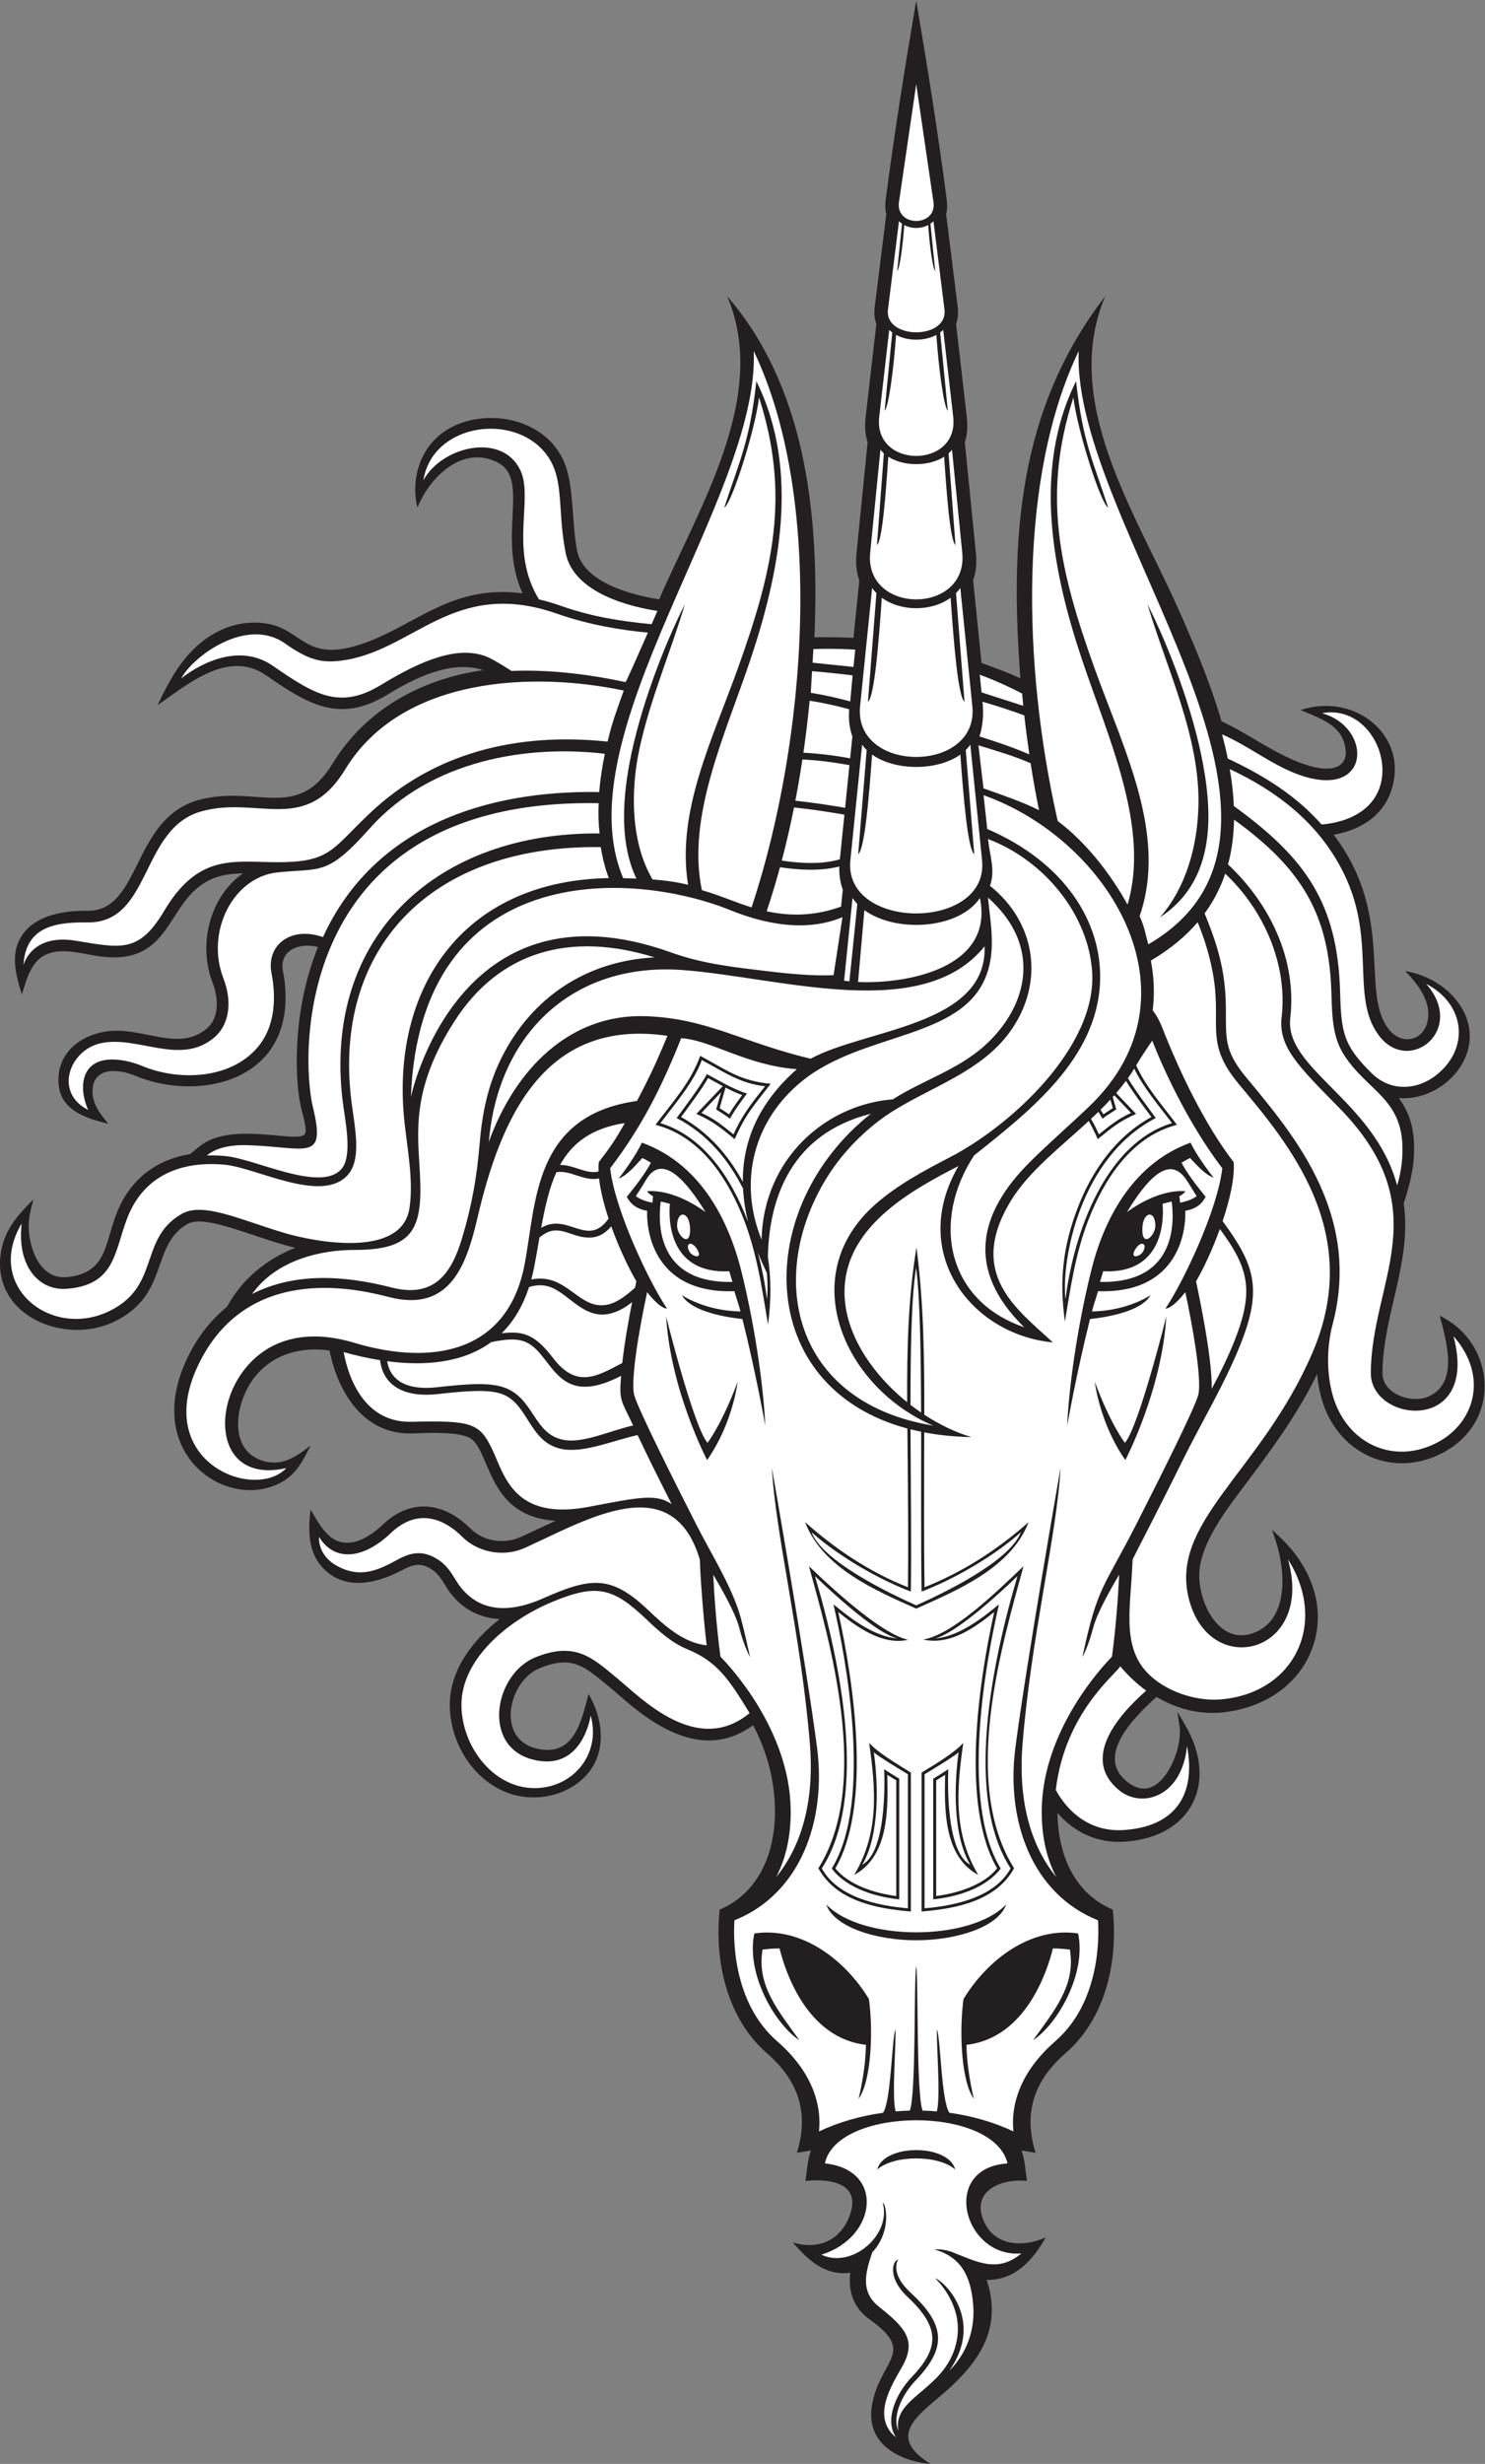 <?xml version="1.0" encoding="UTF-8" standalone="no"?>
<svg
   xmlns:dc="http://purl.org/dc/elements/1.1/"
   xmlns:cc="http://creativecommons.org/ns#"
   xmlns:rdf="http://www.w3.org/1999/02/22-rdf-syntax-ns#"
   xmlns:svg="http://www.w3.org/2000/svg"
   xmlns="http://www.w3.org/2000/svg"
   viewBox="0 0 575.067 953.653"
   height="953.653"
   width="575.067"
   xml:space="preserve"
   id="svg2"
   version="1.1"><rect x="0" y="0" width="575.067" height="953.653" fill="#808080" stroke="none"/><defs
     id="defs6" /><g
     transform="matrix(1.333,0,0,-1.333,0,953.653)"
     id="g10"><g
       transform="scale(0.1)"
       id="g12"><path
         id="path14"
         style="fill:#231f20;fill-opacity:1;fill-rule:evenodd;stroke:none"
         d="M 2866.53,534.141 C 2916.59,381.699 2831.97,280.293 2724.48,190.84 2647.92,127.129 2587.34,72.246 2703.22,0 c -59.38,3.926 -200.66,41.816 -167.44,183.691 28.99,123.789 123.13,141.485 -10.55,236.602 -45.73,32.539 -61.77,81.875 -55.07,134.863 -72.91,-10.195 -123.84,37.461 -166.81,87.832 75.16,-22.715 139.59,6.465 165.9,80.293 32.97,92.461 -58.87,105.84 -129.29,98.321 4.73,30.761 5.67,60.586 16.02,88.398 l -40.97,-6.719 c 36.03,116.579 4.23,209.789 -86.94,289.059 -116.68,101.45 -153.16,268.52 -137.24,417.17 116.65,49.3 162.17,170.28 160.51,289.96 -1.2,86.86 -23.05,169.2 -63.61,245.53 -119.82,-88.98 -246.23,-30.53 -351.04,54.53 -21.99,17.83 -42.8,37.05 -64.69,55.02 -72.94,59.84 -107.75,95.37 -204.37,55.84 -89.9,-36.78 -126.72,-201.6 -13.01,-232.09 111.61,-29.94 133.58,74.71 155.24,157.27 56.2,-97.84 50.81,-213.54 -52.69,-272.58 -57.98,-33.09 -132.3,-36.84 -193.78,-9.92 -95.62,41.83 -155.54,145.99 -156.69,248.59 -1.13,102.66 66.77,190.18 144.78,251.29 -56.9,3.67 -105.77,26.99 -142.5,75.08 -18.12,23.75 -28.41,51.99 -54.35,68.96 -33,21.6 -54.85,14.79 -87.07,-2.17 -70.98,-37.32 -161.65,-60.6 -225.865,3.05 -47.847,47.4 -46.558,111.84 -39.574,173.17 27.891,-45.75 54.012,-102.88 117.169,-95.69 33.38,3.81 68.49,28.85 92.31,51.58 82.14,78.4 178.11,66.02 255.44,-11.32 37.51,-37.5 98.06,-45.86 145.75,-24.16 l 101.52,47.05 c -194.23,11.64 -188.22,190.25 -243.12,236.11 -30.17,25.19 -135.01,18.4 -174.33,17.4 -140.63,-3.61 -214.626,118.4 -239.708,240.92 -80.312,10.9 -158.523,-8.09 -212.75,-71.78 -60.039,-70.51 -84.632,-210.13 12.645,-246.33 58.766,-21.87 102.312,8.42 145.457,42.52 -27.902,-55 -47.774,-96.23 -111.895,-119.12 -156.578,-55.93 -376.964,110.14 -242.918,379.96 27.196,54.77 64.313,102.99 111.778,141.62 43.308,80.06 114.601,138.44 198.297,171.22 -72.184,17.22 -141.559,46.38 -213.368,65.57 -27.031,7.22 -73.91,18.31 -99.625,3.62 -108.867,-62.2 -50.867,-206.3 -214.082,-284.17 -141.398,-67.49 -350.078,15.33 -329.246,193.06 8.352,71.23 48.43,115.11 95.883,162.77 -12.902,-47.38 -19.777,-75.94 -7.781,-127.49 11.898,-51.12 44.301,-103.46 102.898,-98.54 116.535,9.77 111.426,93.59 144.981,181.91 37.375,98.38 111.984,158.52 214.699,175.39 l 27.207,22.21 c 92.809,75.74 286.883,6.79 306.141,35.83 8.16,12.3 -5.871,56.08 -9.211,69.86 -15.891,65.53 -16.438,149.42 -11.207,216.66 6.82,87.65 25.781,175.09 58.672,256.74 -52.348,13.55 -113.786,-7.95 -101.625,-70.39 16.355,-84.01 8.918,-176.92 -49.118,-244.18 -89.777,-104.04 -260.894,-109.24 -380.05,-59.28 -52.004,21.82 -127.782,25.78 -123.942,-50.68 1.778,-35.32 24.508,-62.61 45.586,-88.81 -61.625,15.37 -138.226,37.24 -144.363,115.64 -6.598,84.3 55.945,138.42 134.531,151.93 105.449,18.12 212.676,-62.04 296.172,9.17 38.469,32.81 32.66,91.61 16.324,134.1 -41.933,109.06 -8.851,248.09 88.66,316.44 -19.164,-0.41 -38.519,-1.89 -56.714,-5.8 -173.043,-37.21 -127.571,-264.69 -356.18,-235.72 -41.891,5.3 -87.238,19.43 -129.586,13.91 -68.438,-8.92 -81.934,-67.61 -99.949,-123.82 -18.84,60.37 -36.895,126.18 7.527,180.83 41.793,51.4 120.418,62.81 182.59,61.83 156.832,-2.5 129.308,267.09 321.969,321.18 167.472,47.02 286.957,-64.19 390.996,106.75 95.705,157.26 259.125,245.63 437.055,270.72 -92.25,31.14 -200.73,-23.81 -278.29,-71.17 -139.058,-84.93 -230.91,-27.54 -352.261,56.17 -109.489,75.51 -225.571,-24.41 -315.176,-86.52 39.797,84.47 84.445,165.28 171.004,211.64 40.39,21.64 84.39,30.8 130.07,27.14 123.539,-9.9 118.75,-124.01 302.723,-57.45 150.55,54.47 252.46,169.78 456.5,143.2 -75.11,164.02 22.01,330.34 -71.24,379.3 -103.93,54.57 -200.81,-45.12 -234.23,-130.39 -22.75,92.7 14.19,209.84 134.2,248.2 110.9,35.45 250.66,-6.58 294.89,-122.95 25.49,-67.09 19.76,-173.73 34.52,-249.5 18.08,-92.88 156.69,-128.92 238.72,-142.18 114.96,267.79 321.02,589.67 197.52,880.37 221.58,-256.6 269.58,-615.11 253.39,-990.49 35.53,0.89 77.92,0.1 113.43,-1.59 l 17.03,166.86 c -9.05,25.64 -10.88,53.3 -8,80.19 l 32.12,320.78 c -7.76,23.41 -8.6,48.58 -5.78,72.93 l 31.13,270.23 c -5.43,14.96 -6.73,31.22 -5.06,47.07 l 33.93,271.95 c -3.41,13.44 -3.57,27.52 -1.82,41.25 25.09,193.7 56.11,386.61 88.78,579.14 32.68,-192.57 63.71,-385.51 88.8,-579.26 1.74,-13.67 1.56,-27.73 -1.84,-41.13 l 33.96,-272.17 c 1.65,-15.72 0.32,-31.93 -5.09,-46.85 l 31.13,-270.23 c 2.81,-24.35 1.97,-49.52 -5.78,-72.93 L 2835,5549.16 c 2.89,-26.91 1.07,-54.62 -7.99,-80.26 l 24.47,-239.69 c 36.55,-13.64 78.05,-27.94 112.85,-44.92 -30.31,402.45 -8.93,778.67 246.53,1109.83 -128.15,-301.68 83.6,-622.19 206.36,-895.01 49.59,-110.2 97.07,-222.24 131.32,-339.09 80.72,-37.74 153.98,-94.73 238.43,-124.2 91.64,-31.99 125.35,-1.87 122.6,37.03 -5.39,76.31 -75.41,94.84 -131.14,119.79 148.68,48.42 287.53,-58.4 272.73,-190.99 -11.09,-99.48 -82.32,-154.67 -176.65,-171.08 179.04,-236.49 76.39,-455.36 159.03,-563.62 38.34,-50.23 100.44,-34.15 113.12,19.74 13.59,57.71 -27.11,109.31 -64.19,147.88 121.64,-20.13 213.42,-126.58 180.83,-233.47 -25.14,-82.53 -113.32,-142.4 -199.59,-135.19 31.06,-42.53 43.69,-85.56 44.36,-142.03 0.71,-60.43 -11.94,-107.32 -30.03,-163.53 5.36,-39.25 5.44,-78.98 1.44,-118.36 -12.8,-126.33 -62.82,-246.79 -63.27,-374.59 -0.21,-61.87 86.42,-90.37 135.44,-67.38 87.74,41.15 49.05,162.34 30.94,234.22 16.47,-9.28 32.85,-18.38 47.5,-30.49 115.32,-95.2 117.07,-285.47 -37.75,-367.44 -147.87,-78.3 -308.67,-1.17 -353.19,157.21 -6.49,23.12 -10.74,46.93 -12.96,70.91 -53.72,-111.7 -128.96,-215.04 -203,-313.39 -51.82,-68.87 -124.71,-160.69 -137.62,-247.58 -12.7,-85.39 49.7,-231.53 157.27,-190.33 102.99,39.41 91.23,182.26 63.25,266.91 l -10.8,32.69 24.96,-23.71 c 87.84,-83.45 135.51,-203.22 91.76,-321.4 -41.42,-111.94 -147.89,-175 -263.15,-185.82 -66.86,-6.27 -131.84,11.17 -189.05,45.29 -61.54,-55.8 -179.35,-170.21 -86.77,-245.25 18.27,-14.83 40.67,-25.36 64.49,-19.05 58.17,15.41 97.27,123.38 89.33,177.35 l -6.48,44.14 22.49,-38.52 c 97.79,-167.48 19.02,-327.05 -177.13,-339.1 -77.3,-4.77 -144.81,26.64 -193.58,83.46 1.39,-117.25 45.82,-232.17 160.43,-280.61 16.02,-149.47 -19.71,-314.96 -137.23,-417.17 -91.17,-79.27 -122.98,-172.48 -86.95,-289.059 L 2967.45,910 c 10.34,-27.812 11.28,-57.637 16.01,-88.398 -73.54,7.851 -163.21,-28.106 -125.78,-115.957 31.8,-74.688 115.32,-77.325 180.3,-47.969 -37.29,-66.153 -89.1,-124.512 -171.45,-123.535 v 0" /><path
         id="path16"
         style="fill:#ffffff;fill-opacity:1;fill-rule:evenodd;stroke:none"
         d="m 1130.53,3387.89 c -79.85,20.49 -401.885,103.57 -549.432,-186.6 -147.543,-290.16 157.379,-408.2 250.82,-309.84 -188.688,-42.64 -216.852,145.19 -134.109,269.21 66.269,99.34 181.566,139.52 330.841,94.73 228.01,-68.4 446.39,-28.67 495.32,227.25 34.41,179.92 24.69,432.52 326.54,474.84 42.44,81.08 57.24,114.48 88.51,189.03 -362.64,53.52 -486.27,-247 -552.29,-529.88 -31.56,-135.17 -79.53,-274.07 -256.2,-228.74 z m 2708.72,1372.28 c 58.45,4.87 111.84,25.33 144.36,64.11 83.43,99.53 -3.99,285.23 -143,258.95 147.67,-40.76 143.54,-252.1 -64.79,-179.37 -79,27.58 -147.63,84.28 -225.62,118.12 6.26,-23.58 11.85,-47.05 16.6,-70.35 106.23,-49.81 199.06,-108.04 272.45,-191.46 z m -2609.31,999.37 c 53.42,98.61 228.9,140.76 281.78,29.19 39.3,-82.89 -33.73,-231.29 53.97,-374.93 19.87,-4.63 40.53,-10.6 62.12,-18.18 92.36,-32.41 172.39,-44.71 265.15,-53.92 5.5,12.52 11.15,25.43 16.9,38.58 -74.07,11.32 -243.56,50.06 -266.76,169.18 -26.75,137.39 1.29,226.22 -68.08,299.84 -99.21,105.33 -319.46,69.9 -345.08,-89.76 z M 526.344,5184.03 c 0,0 143.097,121.8 265.929,37.08 122.829,-84.72 194.872,-128.75 315.417,-55.15 120.53,73.61 221.92,112.11 301.79,83.18 17.24,-6.24 44.12,-22.26 76.41,-43.04 109.03,4.39 222.36,-9.28 331.37,-32.46 1.16,-0.24 28.56,60.8 64.99,143.65 -74.55,6.87 -169.93,21.97 -262.79,54.55 -305.48,107.21 -418.58,-112.5 -633.183,-136.47 -57.172,-6.39 -93.675,5.18 -159.203,51.07 -110.359,77.29 -265.929,-37.08 -300.73,-102.41 z M 68.184,4351.7 c 0,0 21.602,91.9 150.66,71.16 129.051,-20.75 183.738,-38.63 257.539,85.55 89.492,150.59 179.547,146.16 291.39,142.82 191.52,-5.72 186.907,27.93 305.287,140.38 187.39,178.03 429.9,236.48 692.04,209.28 12.67,54.78 27.16,92.43 46.91,148.11 -255.94,54.49 -643.06,44.19 -809.35,-229.06 C 886.633,4729.3 748.887,4844.3 584.703,4798.2 406.547,4748.18 440.676,4472.78 253.051,4475.77 151.879,4477.38 74.277,4458.57 68.184,4351.7 Z M 255.957,3931.47 c -28.539,65.34 -20.305,144.12 65.984,146.35 31.414,0.81 65.575,-8.14 90.309,-18.51 105.113,-44.08 255.152,-40 335.113,52.67 55.696,64.54 53.567,153.73 41.524,215.6 -16.25,83.51 57.086,138.19 149.383,105.57 146.8,320.44 471.65,426.88 802.52,421.21 2.92,36.46 8.56,73.56 16.34,111.09 -223.08,26.66 -504.8,-17.15 -682.36,-216 C 949.883,4609.57 934.414,4634.21 806.293,4621.1 678.18,4607.99 596.605,4449.9 648.828,4314.09 c 28.906,-75.2 13.594,-138.26 -25.953,-172 -99.141,-84.55 -223.402,7.09 -330.812,-17.17 -90.934,-20.55 -135.418,-143.28 -36.106,-193.45 z m 344.77,-132.34 c 22.336,18.23 58.652,31.56 117.496,29.88 171.343,-4.89 230.09,-51.55 190.922,110 -37.844,156.13 -52.293,898.86 830.025,882.98 -1.47,-32.29 -0.71,-56.82 2.69,-87.82 -469.34,4.51 -804.426,-295.64 -746.422,-776.88 6.452,-53.5 30.502,-160.65 -4.418,-198.51 -61.758,-66.95 -248.239,30.47 -336.313,38.63 -18.355,1.7 -36.387,2.29 -53.98,1.72 z M 2362.87,5269.47 c 31.8,1.1 73.35,1.27 121.72,-1.5 l -5.14,-50.27 -118.81,12.26 c 0.8,13.09 1.54,26.27 2.23,39.51 z m 483.4,-74.41 c 41.04,-15.15 82.34,-33.27 123.12,-54.83 1.05,-11.87 2.17,-23.72 3.36,-35.54 l -121.23,39.06 -5.25,51.31 z m 129.39,-118.17 c -31.75,11.75 -72.36,25.55 -121.39,39.81 3.42,-33.43 1.82,-67.23 -8.73,-100.9 50.94,-16.03 93.96,-30.44 144.76,-52.03 -5.01,34.75 -10.76,77.65 -14.64,113.12 z m -498.71,116.27 c -37.64,4.7 -76.97,8.8 -117.89,12.16 l -3.6,-62.77 c 42.93,-6.94 72.35,-13.86 114.56,-24.99 l 6.93,75.6 z M 4142.96,4297.7 c 117.9,-133.87 -49.19,-265.41 -136.32,-151.28 -87.88,115.1 -0.85,283.83 -112.13,490.22 -71.69,132.96 -186.91,221.12 -321.96,284.46 6.28,-36.31 10.41,-72.14 11.89,-107.26 205.77,-149.44 301.78,-279.57 308.79,-541.71 3.11,-116.31 9.86,-153.92 92.04,-234.54 55.75,-54.68 133.17,-48.38 188.05,-4.46 97.77,78.24 82.43,206.18 -30.36,264.57 z m -84.19,-585.34 c 9.86,31.22 15.96,67.62 15.46,109.74 -1.69,142.27 -102.13,164.99 -168.67,267.38 -32.38,49.81 -35.53,103.38 -37.52,177.51 -6.15,228.49 -82.06,362.22 -283.06,507.22 -0.75,-44.83 -6.2,-88.31 -17.44,-129.94 121.48,-114.21 200.56,-276 180.82,-446.25 -17.11,-147.46 244.46,-239.8 310.41,-485.66 z m 163.77,-437.89 c 76.01,-285.31 -240.68,-252.77 -240.16,-106.95 0.93,267.25 198.43,475.02 -93.19,771.25 -118.8,120.67 -175.8,176.52 -165.87,262.15 17.45,150.46 -49.61,308.96 -163.93,416.43 -13.73,-40.54 -33.28,-79.16 -59.84,-115.33 37.33,-91.63 60.62,-165.41 61.71,-272.47 0.91,-88.96 -6.59,-124.97 59.46,-204.23 86.04,-103.23 168.95,-204.7 221.66,-329.99 58.57,-139.24 60.65,-266.33 29.2,-385.66 -17.69,-67.17 -18.06,-142.19 0.15,-206.99 39.21,-139.48 176.65,-204.32 304.79,-136.47 104.83,55.51 150.29,189.38 46.02,308.26 z M 2466.98,5094.79 c -30.93,8.55 -70.71,17.97 -114.89,24.67 -4.75,-49.75 -10.78,-100.24 -18.11,-150.9 37.17,-1.75 82.23,-6.51 135.79,-16.25 l 6.48,63.35 c -9.21,25.25 -11.36,52.47 -9.27,79.13 z m -135.89,-145.86 c -6.05,-39.91 -12.9,-79.89 -20.56,-119.66 51.32,-5.4 104.59,-13.74 144.59,-20.64 l 12.63,123.81 c -54.5,10.04 -99.78,14.81 -136.66,16.49 z m -24.41,-139.26 c -10.42,-52.09 -22.25,-103.73 -35.54,-154.31 51.57,-7.9 116.32,-11.9 168.72,3.76 l 13.23,129.65 c -40.32,6.99 -94.61,15.52 -146.41,20.9 z M 2266,4636.11 c -11.84,-43.61 -24.76,-86.36 -38.77,-127.86 74.34,-16.16 144.11,-12.32 216.12,13.46 l 5.02,49.18 c -7.89,21.53 -10.84,44.49 -10.12,67.33 -55.3,-14.34 -120.61,-10.05 -172.25,-2.11 z M 527.988,3629.59 C 401.859,3557.54 467.52,3418.81 316.125,3346.56 146.863,3265.82 -45.328,3420.41 62.961,3601.59 48.535,3478.2 112.441,3405.16 195.273,3412.11 c 138.981,11.66 136.625,105.8 173.79,203.63 48.925,128.8 161.757,167.83 283.32,156.58 94.144,-8.72 280.644,-113.57 357.157,-30.62 43.21,46.84 19.98,143.39 10.91,218.6 -51.845,430.14 219.5,740.65 724.79,734.25 4.87,-30.8 12.47,-60.9 23.3,-89.98 -427.2,-7.59 -634.84,-323.59 -593.56,-708.06 8.73,-81.42 26.46,-169.78 14.65,-249.66 -21.79,-147.34 -273.817,-99.29 -364.497,-72.37 -124.813,37.04 -234.801,90.73 -297.145,55.11 z M 1340.54,2202.05 c 1.31,-117.67 88.7,-232.69 201.27,-239.49 117.15,-7.07 206.26,94.65 174.15,210.58 0,0 -22.98,-167.01 -170.12,-127.53 -147.13,39.47 -109.45,247.67 8.98,296.11 118.42,48.44 168.66,-3.59 238.64,-61.02 68.41,-56.11 231.11,-227.07 384.21,-100.64 -60.38,98.94 -94.13,149.76 -181.85,185.76 -44.14,18.11 -82.17,52.36 -116.98,85.63 -97.9,93.57 -145.61,104.47 -271.95,52.5 -133.85,-55.06 -267.83,-169.11 -266.35,-301.9 z m 186.3,458.61 c -69.57,-31.68 -143.08,-9.62 -183.73,31.02 -52.04,52.03 -129.19,86.13 -208.15,10.76 -78.94,-75.35 -163.276,-84.33 -208.136,-10.76 0,0 -6.082,-53.73 54.934,-85.78 60.332,-31.68 108.952,-15.49 165.952,15.86 37.5,20.62 74.56,36.85 125.44,3.55 33.91,-22.18 45.83,-54.59 62.73,-76.74 63.92,-83.73 157.57,-72.73 241.51,-35.54 139.17,61.68 197.43,68.45 304.32,-32.66 49.15,-46.5 102.52,-95.88 171.22,-103.65 -5.68,48.08 -10.11,96.37 -13.68,144.61 -2.56,34.57 -5.05,69.8 -6.09,104.51 -79.84,264.98 -322.93,118.26 -506.32,34.82 z M 998.277,3228.3 c 7.543,-39.35 42.543,-206.44 197.723,-202.46 174.89,4.47 197.32,-4.49 233.19,-78.48 35.87,-74 60.54,-210.78 282.52,-168.16 148.03,28.4 194.35,37.85 239.38,7.75 -34.97,69.16 -69.88,138.71 -98.82,200.34 -68.09,-14.81 -154.07,-51.94 -216.9,-41.1 -101.22,17.46 -98.31,136.56 -182.07,161.97 -36.48,11.06 -89.76,8.58 -181.67,-1.81 -90.94,-10.28 -158.08,19.86 -167.47,98.42 -35.67,5.7 -71.26,13.8 -105.883,23.53 z m 840.943,-213.1 c -34.11,73.94 -41.27,68.9 -34.89,144.04 -195.48,-101.27 -196.69,70.55 -282.37,100.33 -22.9,7.95 -51.68,6.74 -95.27,-2.6 -82.06,-59.8 -191.55,-69.9 -301.96,-55.21 10.76,-64.26 69.28,-84.08 144.71,-75.57 94.56,10.69 149.91,13.09 189.64,1.04 93.56,-28.36 88.93,-138.5 179.65,-154.14 56.68,-9.79 132.16,26.48 200.49,42.11 z m -31.47,181.38 c 7.09,63.69 19.04,128.44 28.68,176.84 -21.55,-17.33 -41.59,-28.09 -64.43,-33.48 -78.03,-18.48 -122.04,63.38 -179.9,79.3 -16.84,4.63 -34.09,4.1 -55.2,-2.15 -18.63,-57.21 -46.04,-101.23 -79.82,-134.36 68.95,9.32 101.55,-9.39 150.58,-72.93 67.35,-87.28 126.1,-52.55 200.09,-13.22 z m 37.16,218.79 c 2.39,11.52 3.84,18.3 3.8,18.5 -22.71,38.4 -50.85,97.89 -73,159.63 -25.79,-30.65 -57.01,-42.8 -110.77,-23.7 -43.93,15.59 -64.83,17.96 -97.72,-8.75 -4.76,-27.26 -9.51,-55.33 -14.96,-83.82 -2.54,-13.28 -5.5,-25.96 -8.79,-38.13 105.17,21.06 138,-92.85 223.99,-72.52 26.23,6.21 51.81,25.82 77.45,48.79 z M 1768,3615.82 c -13.47,40.66 -23.77,81.3 -27.67,116.63 -44.32,-9.37 -84.4,25.55 -123.88,18.07 -21.29,-46.72 -33.41,-101.85 -44.27,-161.54 77.34,46.14 134.64,-59.59 195.82,26.84 z m -29.21,136.86 c -0.38,9.65 -0.15,18.77 0.76,27.2 31.54,40.68 47.65,63.6 75.49,113.41 -98.38,-15.2 -153.57,-59.41 -187.97,-121.65 40.6,0.51 76.46,-28.05 111.72,-18.96 z M 3329.84,2245.23 c -86.81,-76.11 -188.71,-200.02 -78.11,-289.68 65.31,-52.95 181.92,-19.69 196.7,128.81 27.51,-145.61 -38.14,-234.91 -184.77,-243.93 -88.54,-5.45 -155.89,42.73 -196.49,116.21 26.85,229.4 181.54,341.5 187.07,359.61 22.65,-27.13 48.08,-51.11 75.6,-71.02 z m -487.43,2744.84 c 49,-15.09 104.55,-31.08 151.61,-52.04 7.22,-46.44 15.39,-92.01 24.42,-136.37 -43.15,22.26 -106.32,44.03 -161.23,63.36 l -14.8,125.05 z m 636.82,-513.76 c 17.57,-41.98 31.54,-86.27 41.33,-132.92 33.87,-161.54 -27.01,-210.46 78.03,-336.51 143.04,-171.64 364.75,-429.11 214.57,-779.56 -150.19,-350.43 -421.97,-493.45 -357.59,-722.32 64.36,-228.87 363.37,-149.16 286.06,121.58 117.88,-186.35 17.94,-389.29 -195.78,-406.81 -73.88,-6.06 -163.1,24.39 -214.05,78.73 -75.35,80.31 -45.41,198.34 -41.55,327.34 0.79,3.01 79.12,153.14 143.69,284.3 56.18,114.12 124.35,225.72 170.98,343.53 63.24,159.79 38.89,230.04 -53.08,354.79 21.26,63.28 35.67,127.2 32.04,171.42 -84.12,108.52 -158.46,265.3 -207.86,391.44 -6.86,17.52 -15.7,34.34 -27.31,49.18 5.94,48.27 3.84,96.85 -5.3,144.55 56.14,33.07 100.85,70.43 135.82,111.26 z m 40.78,-1354.88 c 2.84,94.53 -45.49,311.28 -45.3,312.44 21.71,36.68 47.84,92.89 69.17,151.8 84.57,-114.28 99.76,-179.81 42.45,-324.65 -17.72,-44.77 -40.57,-91.8 -66.32,-139.59 z m -2488.46,403.51 c -101.968,0.18 -229.066,-29.92 -299.32,-128.06 126.067,64.12 270.96,53.43 405.46,18.9 125.45,-32.19 174.71,43.6 204.38,142.29 29.12,96.82 43.49,179.81 51.57,277.59 6.9,83.57 22.9,165.28 61.93,244.38 88.78,179.86 250.07,284.25 446.18,294.28 -245.48,76.18 -450.73,17.67 -581.18,-185.09 -126.51,-196.64 -107.1,-323.12 -100.84,-438.97 8.59,-159.17 -14.08,-225.59 -188.18,-225.32 z m 388.49,313.71 c 75.65,209.43 233.99,372.58 455.93,364.9 179.27,-6.17 279.83,-76.15 479.07,-123.42 157.03,86.12 513.59,95.08 505.29,326.34 -180.93,-224.96 -593.91,-90.14 -876.54,-68.93 -317.1,23.81 -536.5,-182.53 -563.75,-498.89 z m 1027.43,652.56 c -64.56,-27.69 -170.02,-42.58 -325.91,20.27 -292.99,118.11 -900.88,142.68 -927.95,-542.5 0,0 135.01,643.05 756.74,419.41 93.01,-33.44 185.26,-42.94 283.89,-54.74 68.22,-8.16 132.86,-13.39 187.36,-11.01 l 25.87,168.57 z m -234.96,-936.48 c 5.56,237.12 188.6,392.82 381.18,407.38 87.98,56.04 190.13,86.02 268.17,157.12 127.14,115.82 164.94,290.5 8.31,428.62 7.63,-74.88 22.81,-150.74 -3.97,-223.83 -69.36,-189.37 -357.7,-164.81 -535.61,-308.46 -140.03,-113.06 -187.32,-290.42 -118.08,-460.83 z m 169.95,146.19 c -151.97,-282.91 -63.07,-621.84 328.55,-686.15 -255.84,108.59 -405.76,434.27 -166.75,643.68 62.03,54.35 138.06,95.59 214.43,135.03 180.72,93.32 426.04,321.48 414.26,536.02 -9.2,167.13 -138.24,326.32 -302.63,388.48 5.03,-49.31 21.85,-90.27 5.73,-135.84 134.15,-107.31 157.62,-278.97 62.75,-417.18 -95.6,-139.28 -275.36,-175.33 -397.32,-274.29 -62.7,-50.86 -116.86,-111.27 -159.02,-189.75 z m 447.55,98.49 c -125.01,-190.21 -79.73,-422.12 145.3,-498.96 -171.15,167.34 -132.4,331.09 16.08,479.08 56.13,55.94 119.95,111.04 175.05,164.16 331.6,319.69 55.83,772.03 -309.1,901.57 l 10.73,-98.11 c 224.2,-96.6 334.09,-269.83 327.78,-442.72 -8.19,-224.49 -205.22,-377.12 -365.84,-505.02 v 0" /><path
         id="path18"
         style="fill:#ffffff;fill-opacity:1;fill-rule:nonzero;stroke:none"
         d="m 2609.38,593.008 c -0.08,-0.098 -27.49,-37.305 37.44,-97.188 105.57,-97.382 99.51,-163.496 11.22,-255.683 -34.31,-35.821 -67.56,-99.434 -48.42,-143.946 -17.5,101.7 144.54,117.93 170.44,265.039 18.32,104.043 -63.2,177.559 -63.54,177.852 28.34,-9.336 143.51,-122.637 41.38,-268.594 52.53,52.285 74.94,121.289 69.31,191.68 -6.34,79.16 -32.87,138.789 -113.42,160.645 20.04,1.093 37.57,-2.129 52.54,-7.872 69.19,-26.503 130.56,-62.91 200.97,-3.73 -166.73,-14.844 -238.55,248.008 -40.26,261.269 -40.65,169.22 -495.73,164.92 -530.66,0 175.82,-18.164 151.05,-215.839 -10.21,-264.941 88.41,-41.836 203.92,56.524 178.36,150.215 7.6,2.07 28.73,-79.57 -30.51,-143.574 -18.6,-55.176 -36.64,-113.321 19.33,-157.754 75.81,-60.215 111.3,-98.028 66.86,-175.254 -33.58,-58.359 -87.77,-147.363 -16.91,-204.531 -35.21,50.273 0.77,128.769 43.96,173.867 82.47,86.113 84.39,144.765 -10.58,234.297 -61.84,58.3 -41.76,107.519 -27.3,108.203 z m 165.6,261.836 c -48.74,42.871 -177.79,42.871 -226.54,0 19.55,75.097 206.99,75.097 226.54,0 v 0" /><path
         id="path20"
         style="fill:#ffffff;fill-opacity:1;fill-rule:nonzero;stroke:none"
         d="m 2127.82,3432.03 c -3.09,10.65 -6.14,20.94 -9.19,30.88 -183.88,-8.69 -175.47,165 -172.54,195.8 -8.38,2.43 -17.2,4.68 -26.5,6.74 -5.65,-42.77 -23.83,-238.36 208.23,-233.42 z m 1067.78,0 c 3.09,10.65 6.14,20.94 9.2,30.88 183.88,-8.69 175.47,165 172.54,195.8 8.37,2.43 17.19,4.68 26.5,6.74 5.64,-42.77 23.82,-238.36 -208.24,-233.42 v 0" /><path
         id="path22"
         style="fill:#ffffff;fill-opacity:1;fill-rule:nonzero;stroke:none"
         d="m 3426.16,3681 c 3.82,0.73 16.51,10.71 17.34,14.16 -0.34,-0.02 -70.56,11.54 -169.57,-60.36 53.84,88.08 121.09,171.67 172.87,93.29 13.15,-19.89 23.9,-38.41 29.44,-47.07 -6.71,-5.14 -21.68,-14.19 -48.13,-18.88 -0.59,7.9 -1.33,14.35 -1.95,18.86 z m -1528.9,0 c -3.82,0.73 -16.51,10.71 -17.34,14.16 0.33,-0.02 70.56,11.54 169.58,-60.36 -53.84,88.08 -125.68,174.34 -172.88,93.29 -12,-20.61 -23.91,-38.41 -29.44,-47.07 6.71,-5.14 21.68,-14.19 48.14,-18.88 0.58,7.9 1.32,14.35 1.94,18.86 v 0" /><path
         id="path24"
         style="fill:#ffffff;fill-opacity:1;fill-rule:evenodd;stroke:none"
         d="m 1772.54,3761.94 c 14.12,-123.07 114.83,-333.03 165.3,-407.43 -23.08,1.04 -57.78,47.78 -57.78,47.78 -17.71,-80.3 -50.01,-254.05 -37.44,-299.3 11.58,-41.68 117.7,-252.83 180.26,-375.65 40.78,-80.04 93.14,-163.47 121.97,-247.09 12.61,-36.58 34.06,-137.48 34.06,-137.48 0,0 -16.41,27.74 -31.54,85.77 -11.51,44.1 -55.06,119.53 -75.31,153.18 2.63,-54.02 8.5,-144.84 20.96,-237.87 27.51,-27.97 200.84,-213.17 204.04,-443.81 1.16,-84.08 -17.2,-148.13 -42.31,-196.21 83.97,102.93 109.75,241.56 98.2,385.13 -25.4,315.3 -100.17,610.24 -110.51,802.84 0,0 99.94,-569.98 131.29,-812.99 27.51,-213.22 -49.53,-424.42 -240.03,-500.35 -3,-41.98 -8.9,-235.69 124.33,-351.55 122.38,-106.4 126.7,-214.12 121.15,-261.578 57.72,27.207 121.07,45.278 186.27,54.198 23.25,34.77 24.91,207.27 35.71,242.77 3.16,-34.59 -11.25,-196.09 0.66,-238.76 13.75,1.17 27.56,1.93 41.37,2.28 18.55,49.36 11.21,374.67 18.52,420.55 6.66,-45.88 -0.17,-371.19 18.5,-420.55 13.82,-0.35 27.64,-1.11 41.4,-2.28 11.91,42.67 -2.51,204.17 0.65,238.76 10.81,-35.5 12.46,-208 35.71,-242.77 65.19,-8.92 128.55,-26.991 186.27,-54.198 -5.56,47.458 -1.23,155.178 121.15,261.578 133.24,115.86 127.32,309.57 124.34,351.55 -190.51,75.93 -267.55,287.13 -240.04,500.35 31.36,243.01 131.29,812.99 131.29,812.99 -10.34,-192.6 -85.11,-487.54 -110.5,-802.84 -11.56,-143.57 14.23,-282.2 98.2,-385.13 -25.12,48.08 -43.48,112.13 -42.31,196.21 3.19,230.64 176.52,415.84 204.03,443.81 12.46,93.03 18.33,183.85 20.96,237.87 -20.25,-33.65 -63.8,-109.08 -75.31,-153.18 -15.13,-58.03 -31.54,-85.77 -31.54,-85.77 44.08,207.43 60.3,196.59 157.9,388.25 62.79,123.3 166.93,330.7 178.39,371.97 12.57,45.25 -19.73,219 -37.44,299.3 0,0 -34.7,-46.74 -57.78,-47.78 50.47,74.4 151.18,284.36 165.3,407.43 -102.04,133.66 -174.96,297.24 -203.58,370.69 0,0 -29.77,-43.11 -46.61,-72.08 29.54,-64.34 74.44,-113.43 118.4,-172.23 l -11.8,-3.57 c -120.09,-36.3 -198.36,-150.35 -246.35,-275.41 -36.55,-95.24 -50.83,-192.88 -67.23,-292.58 -17.04,121.99 -5.12,220.95 37.74,331.97 41.61,107.75 110.76,205.71 213.41,262.04 -21.2,28.82 -54.34,72.66 -73.77,105.01 -8.98,-12.11 -18.47,-23.87 -28.38,-35.35 l 57.66,-60.54 c -51.03,-23.03 -68.61,-38.96 -111.3,-73.33 -9.05,20.7 -17.59,37.65 -26.2,52.67 -83.62,-77.27 -174.46,-146.61 -226.13,-231.55 -129.1,-212.25 17.11,-314.05 121.91,-411.31 -238.88,22.87 -420.06,261.97 -274.1,512.07 -135.66,-69.37 -311.29,-167.7 -329.67,-336.99 -14.1,-129.75 69.87,-259.54 180.55,-348.75 -0.74,150.44 2.44,300.87 27.03,449.57 21.19,-161.06 23.05,-323.46 22.71,-485.79 44.69,-29.25 91.78,-51.71 137.27,-65.11 -49.37,0.97 -95.14,5.72 -137.43,13.79 -0.12,-31.57 -0.25,-63.13 -0.28,-94.65 -0.07,-118.34 -0.59,-236.78 1.04,-355.1 112.06,44.43 212.6,109.59 302.43,189.06 -50.81,-132.36 -205.65,-197.17 -326.49,-251.11 -120.83,53.94 -272.04,118.75 -322.85,251.11 89.83,-79.47 186.73,-144.63 298.78,-189.06 1.55,120 0.32,240.25 -0.59,360.49 -0.24,33.46 -0.64,66.93 -1,100.43 -447.55,120.25 -449.64,641.89 -106.19,913.96 -229.27,-57.61 -295.48,-242.06 -299.07,-415.23 9.82,-64.38 9.5,-128.89 0.35,-196.93 -18.23,110.74 -33.87,219.16 -77.76,323.92 -48.57,115.94 -124.48,218.6 -237.25,252.7 l -11.8,3.57 c 50.12,67.03 101.4,121.39 129.83,200.14 79.42,-42.5 114.13,-72.23 204.86,-81.13 -46.71,-60.77 -72.38,-86.9 -104.67,-160.77 -42.69,34.37 -60.27,50.3 -111.3,73.33 l 76.73,80.57 c -14.32,7.68 -28.47,15.72 -42.77,23.36 -18.35,-32.78 -55.44,-81.77 -78.46,-113.05 78.57,-43.11 137.51,-110.6 179.5,-188.21 -0.89,114.85 43.08,226.94 156.91,327.24 -144.9,10.11 -250.08,84.84 -336.02,89.86 -56.48,-141.2 -113.57,-256.12 -206.4,-377.72 z m 662.62,-1288.42 c 45.82,-206.47 97.59,-562.93 -8.41,-744.18 39.23,-49.52 117.09,-72.78 176.93,-80.45 v 335.82 c -8.72,5.25 -17.42,10.6 -25.98,16.11 2.29,-100.33 4.25,-236.78 -96.22,-290.66 73,122.55 62.79,247.42 43.51,383.28 27.19,-29.42 74.78,-57.19 121.16,-86.08 v -403.45 c -99.65,8.28 -216.49,30.27 -268.75,125.62 155.29,245.9 31.06,664.96 -27.39,877.07 92.14,-88.46 216.72,-197.67 287.92,-213.79 -74.38,-16.62 -147.77,36.43 -202.77,80.71 z m 310.56,-472.7 c -8.56,-5.53 -17.26,-10.88 -25.97,-16.11 v -335.82 c 59.84,7.69 137.69,30.93 176.92,80.45 -105.99,181.25 -54.24,537.71 -8.4,744.18 -57.37,-46.2 -129.08,-97.19 -206.07,-79.97 82.88,14.46 201.27,126.7 291.22,213.05 -63.08,-230.82 -182.94,-628.96 -27.4,-877.07 -52.25,-95.35 -169.11,-117.34 -268.75,-125.62 v 403.45 c 46.94,28.05 97.91,59.96 121.16,86.08 -19.27,-135.86 -29.49,-260.73 43.5,-383.28 -100.47,53.88 -98.49,190.33 -96.21,290.66 z m 480,1960.61 c -9.24,-9.99 -18.76,-19.77 -28.47,-29.4 2.82,-4.38 5.58,-8.81 8.26,-13.33 8.9,6.29 18.22,11.93 27.33,17.94 l -7.12,24.79 z m -1135.15,-24.79 c 9.11,-6.01 18.43,-11.65 27.34,-17.94 11.59,19.56 24.69,37.57 38.17,55.79 -16.69,5.99 -32.66,13.58 -48.37,21.78 l -17.14,-59.63 z m 1435.39,-202.3 c -8.26,10.33 -50.36,65.02 -67.21,102.05 -160.94,-58.05 -247.49,-210.3 -286.66,-363.77 -35.59,-139.4 -65.86,-324.44 -71.86,-458.21 0.11,0.73 26.82,151.86 66.38,309.89 36.98,3.75 147.78,19 175.96,69.31 0,0 -66.44,-45.8 -170.36,-47.3 5.68,22.13 11.61,37.03 17.73,58.77 220.02,-7.6 255.9,154.71 253.5,233.49 45.64,7.59 54.67,35.38 59.25,40.22 -2.69,4.13 -47.92,56.63 -70.18,99.21 10.63,6.73 19.1,11.14 24.79,13.82 22.26,-23.69 43.08,-47.54 68.66,-57.48 z M 2322.31,1230.18 c -71.4,46.71 -155.81,194.18 -130.87,310.03 138.4,20.59 264.54,-77.81 332.86,-190.39 11.34,-78.61 9.98,-232.44 -29.89,-289.88 15.13,65.63 20.56,116.08 21.34,156.94 -172.86,19.47 -235.18,215.37 -251.11,279.84 -22.68,0.14 -40.06,-2.58 -49.29,-3.3 -17.77,-103.75 45.45,-177.48 106.96,-263.24 z m 78.06,394.2 c 104.11,-107.86 418.57,-107.86 522.68,0 -22.07,-64.52 -141.7,-103.97 -261.34,-103.97 -119.64,0 -239.28,39.45 -261.34,103.97 z m 600.74,-394.2 c 71.4,46.71 155.82,194.18 130.87,310.03 -138.39,20.59 -264.54,-77.81 -332.86,-190.39 -11.34,-78.61 -9.98,-232.44 29.88,-289.88 -15.11,65.63 -20.55,116.08 -21.33,156.94 172.86,19.47 235.19,215.37 251.11,279.84 22.68,0.14 40.07,-2.58 49.29,-3.3 17.77,-103.75 -45.44,-177.48 -106.96,-263.24 z m 387.18,2101.6 c 0,0 -79.45,-319.38 -120.27,-367.01 0,0 -41.41,53.12 -87.52,177.09 0,0 13.91,-120.57 88.74,-227.15 0,0 106.05,202.09 119.05,417.07 z m -1453.16,0 c 0,0 79.46,-319.38 120.28,-367.01 0,0 41.4,53.12 87.51,177.09 0,0 -13.9,-120.57 -88.74,-227.15 0,0 -106.05,202.09 -119.05,417.07 z m -137.67,400.36 c 8.27,10.32 50.36,67.22 67.21,104.25 164.68,-59.4 249.72,-216.05 288.88,-372.54 34.61,-138.32 63.76,-318.44 69.63,-449.44 -0.11,0.73 -26.8,151.86 -66.37,309.89 -36.99,3.75 -147.79,19 -175.96,69.31 0,0 66.44,-45.8 170.36,-47.3 -5.68,22.13 -11.6,37.03 -17.73,58.77 -220.02,-7.6 -255.9,154.71 -253.5,233.49 -45.64,7.59 -54.66,35.38 -59.25,40.22 2.69,4.13 47.92,56.63 70.18,99.21 -10.62,6.73 -19.1,11.14 -24.78,13.82 -22.27,-23.69 -43.09,-49.75 -68.67,-59.68 v 0" /><path
         id="path26"
         style="fill:#ffffff;fill-opacity:1;fill-rule:nonzero;stroke:none"
         d="m 2661.71,6909.45 -50.14,-342.17 c -9.97,-72.95 110.25,-72.95 100.28,0 l -50.14,342.17 z m -185.07,-2362.69 -24.42,-240.12 c 4.8,-0.72 9.96,-1.35 15.38,-1.9 l 22.99,224.66 c -5.17,5.42 -9.85,11.21 -13.95,17.36 z m 16.13,-243.83 c 138.65,-6.25 396.16,38.44 354.01,243.83 -60.41,-90.69 -243.43,-102.44 -335.65,-35.28 l -18.36,-208.55 z m 11.79,688.99 -34.03,-334.55 c -22.19,-207.21 404.56,-207.21 382.36,0 l -34.02,334.55 c -3.88,-5.58 -8.32,-10.79 -13.24,-15.65 l 24.67,-302.38 c -19.08,14.26 -31.78,170.57 -40.35,289.26 -66.9,-47.82 -189.58,-47.81 -256.47,0 -8.58,-118.69 -21.28,-275 -40.35,-289.26 l 24.67,302.38 c -4.93,4.86 -9.37,10.07 -13.24,15.65 z m 29.01,454.86 -34.79,-342.03 c -21.2,-197.97 347.07,-197.97 325.86,0 l -34.78,342.03 c -3.79,-5.3 -8,-10.22 -12.52,-14.79 l 24.63,-315.63 c -19.06,14.91 -31.76,178.12 -40.34,302.16 -55.58,-40.49 -144.25,-40.49 -199.84,0 -8.57,-124.04 -21.27,-287.25 -40.34,-302.16 l 24.64,315.63 c -4.54,4.57 -8.73,9.49 -12.52,14.79 z m 24.18,401.53 -29.62,-297.45 c -19.58,-182.7 286.73,-182.7 267.16,0 l -29.61,297.45 c -2.99,-3.76 -6.33,-7.27 -9.96,-10.53 l 20.04,-266.24 c -15.58,12.64 -25.94,151.66 -32.91,256.46 -44.82,-28.74 -117.46,-28.73 -162.28,0 -6.98,-104.8 -17.33,-243.82 -32.91,-256.46 l 20.04,266.24 c -3.63,3.26 -6.97,6.77 -9.95,10.53 z m 25.57,348.01 -29.08,-252.38 c -17.46,-151.58 232.4,-151.58 214.94,0 l -29.07,252.38 c -2.73,-2.71 -5.68,-5.22 -8.81,-7.55 l 22.18,-227.05 c -12.17,10.92 -26.89,127.79 -33.25,220.03 -34.21,-18.5 -82.83,-18.5 -117.05,0 -6.34,-92.24 -21.07,-209.11 -33.24,-220.03 l 22.18,227.05 c -3.12,2.33 -6.07,4.84 -8.8,7.55 z m 28.31,315.58 -32.06,-256.95 c -10.06,-87.55 174.35,-87.55 164.28,0 l -32.05,256.95 c -2.76,-2.69 -5.73,-5.1 -8.85,-7.24 l 14.03,-137.43 c -7.63,6.56 -16.95,79.51 -20.48,133.52 -21.3,-11.32 -48.27,-11.32 -69.57,0 -3.53,-54.01 -12.85,-126.96 -20.49,-133.52 l 14.03,137.43 c -3.13,2.14 -6.09,4.55 -8.84,7.24 v 0" /><path
         id="path28"
         style="fill:#ffffff;fill-opacity:1;fill-rule:nonzero;stroke:none"
         d="m 3072.75,4770.26 c -103.3,456.88 -113.13,1001.36 60.98,1364.6 -21.1,-502.45 784.33,-1384.43 202.1,-1722.77 -8.02,30.33 -11.71,52.95 -25.11,82.04 81.7,236.76 -46.29,483.6 -131.26,720.58 -102.29,285.21 -152.12,502.19 -61.17,785.31 11.6,-96.03 79.91,-309.41 101.02,-319.66 -41.07,127.6 -74.69,191.81 -93.1,367.12 -130.55,-261.93 -63.37,-567.46 16.23,-805.84 76.79,-229.98 199.57,-490.91 133.18,-713.9 -48.11,86.56 -118.6,179.42 -202.87,242.52 z m 296.83,-279.94 c 155.21,101.77 155.67,282.49 125.17,446.34 -29.18,156.82 -98.87,340.18 -161.29,463.21 57.23,-191.38 152.38,-384.58 148.17,-583.46 -2.44,-115.78 -34.59,-237.55 -112.05,-326.09 z m -1186.06,29.19 c 160.33,484.69 212.83,1184.21 6.17,1615.35 17.81,-423.87 -556.14,-1113.77 -379.14,-1530.54 13.01,-0.37 25.75,-0.76 38.31,-1.24 -46.55,96.93 -41.62,219.58 -20.4,333.58 29.18,156.82 98.87,340.18 161.28,463.21 -41.6,-139.13 -100.04,-273.89 -131.24,-415.99 -27.89,-127 -25.66,-277.08 37.3,-383.33 34.39,-2.54 68.14,-6.9 103.12,-15.34 -34.46,212.18 70.03,420.29 145.04,629.5 102.3,285.22 152.11,502.19 61.17,785.31 -11.59,-96.03 -79.9,-309.41 -101.01,-319.66 41.06,127.6 74.69,191.81 93.09,367.12 130.56,-261.93 63.36,-567.46 -16.23,-805.84 -72.85,-218.22 -187.16,-457.1 -141.95,-672.2 49.38,-13.83 95.67,-34.97 144.49,-49.93 v 0" /><path
         id="path30"
         style="fill:#ffffff;fill-opacity:1;fill-rule:evenodd;stroke:none"
         d="m 1966.98,3595.61 c 0.33,47.24 39.17,41.67 37.84,-14.73 -1.16,-49.38 -38.04,-13.95 -37.84,14.73 z m 1389.47,0 c -0.34,47.24 -39.18,41.67 -37.84,-14.73 1.16,-49.38 38.04,-13.95 37.84,14.73 z m -35.76,-75.41 c 13.96,24.86 -8.06,33.55 -24.23,3.61 -14.15,-26.23 15.77,-18.69 24.23,-3.61 z m -1317.96,0 c -13.96,24.86 8.07,33.55 24.23,3.61 14.15,-26.23 -15.77,-18.69 -24.23,-3.61 v 0" /><path
         id="path32"
         style="fill:#ffffff;fill-opacity:1;fill-rule:nonzero;stroke:none"
         d="m 2606.76,2396.7 c -91.11,7.21 -186.88,104.9 -185.18,97.6 32.74,-141.17 116.81,-566.23 -5.21,-765.51 12.51,-17.72 62.76,-75.12 195.95,-89.63 v 350.45 c -9.32,5.57 -28.1,16.93 -43.78,27.66 1.55,-38.48 6.75,-239.79 -63.68,-277.58 51.84,87.05 46.25,238.49 33.66,327.05 6.3,-8.83 94.33,-61.51 99,-64.28 V 1613.3 c -90.03,7.48 -204.47,32.7 -250.06,115.86 135.29,208.32 54.3,598.4 -19.89,848.61 69.14,-66.38 181.51,-166.13 239.19,-181.07 z m 38.31,678.38 c 10.11,-7.83 20.42,-15.31 30.88,-22.42 -0.63,176.85 -3.43,336.95 -14.47,420.78 -13.27,-80.26 -16.34,-230.47 -16.41,-398.36 z m 31.02,-78.07 c -10.52,2.13 -20.82,4.49 -30.9,7.03 0.57,-162.48 2.92,-334.25 0.92,-471.17 -89.38,33.77 -206.48,99.71 -288.36,172.15 32.56,-84.82 226.86,-177.75 303.96,-212.19 77.11,34.44 271.4,127.37 303.95,212.19 -81.87,-72.44 -198.96,-138.38 -288.35,-172.15 -2.04,134.94 -1.02,303.75 -1.22,464.14 z m 619,1054.15 c -5.81,-9.45 -11.97,-18.67 -18.43,-27.71 21.55,-36.4 62.91,-90.77 81.09,-115.62 -219.41,-113.09 -275.09,-410.74 -262.44,-526.27 24.48,196.68 117.63,453.48 309.48,511.46 -35.52,47.51 -82.67,102 -109.7,158.14 z M 3237,3973.9 c -1.47,-1.67 -2.96,-3.32 -4.44,-4.98 l 10.33,-35.94 c -14.28,-9.8 -27.25,-16.94 -40.03,-27.02 -3.84,6.93 -7.82,13.54 -11.88,19.9 -7.1,-6.92 -14.3,-13.77 -21.57,-20.55 8.15,-13.81 15.97,-28.74 23.05,-44.93 31.66,25.5 56.13,45.61 93.25,62.38 L 3237,3973.9 Z M 2227.86,3457.97 c -9.63,19.9 -18.47,39.94 -26.4,60.06 12.47,-46.57 21.24,-92.99 26.65,-136.47 2.23,20.43 2.32,46.6 -0.25,76.41 z m -54.67,148.28 c -7.86,32.21 -12.89,64.43 -14.55,96.49 -41.49,82.46 -103.66,159.06 -192.96,205.09 20.3,27.76 69.55,92.38 87.78,127.62 26.99,-14.03 75.13,-43.83 116.66,-56.52 -15.98,-21.58 -33.89,-44.76 -49.56,-72.97 -12.78,10.08 -25.75,17.22 -40.03,27.02 l 14.31,49.76 -57.13,-59.98 c 37.13,-16.77 61.59,-36.88 93.25,-62.38 27.81,63.62 67.23,108.01 91.72,139.87 -71.33,7 -121.27,42.43 -183.79,75.88 -23.41,-64.86 -79.49,-128.59 -120.26,-183.11 122.48,-37.02 204.73,-155.07 254.56,-286.77 z M 2716.67,2396.7 c 91.1,7.21 186.87,104.9 185.18,97.6 -32.75,-141.17 -116.81,-566.23 5.21,-765.51 -12.52,-17.72 -62.76,-75.12 -195.95,-89.63 v 350.45 c 9.32,5.57 28.09,16.93 43.77,27.66 -1.54,-38.48 -6.74,-239.79 63.69,-277.58 -51.85,87.05 -46.25,238.49 -33.68,327.05 -6.3,-8.83 -94.32,-61.51 -98.98,-64.28 V 1613.3 c 90.03,7.48 204.46,32.7 250.05,115.86 -135.3,208.32 -54.3,598.4 19.89,848.61 -69.14,-66.38 -181.51,-166.13 -239.18,-181.07 v 0" /></g></g></svg>